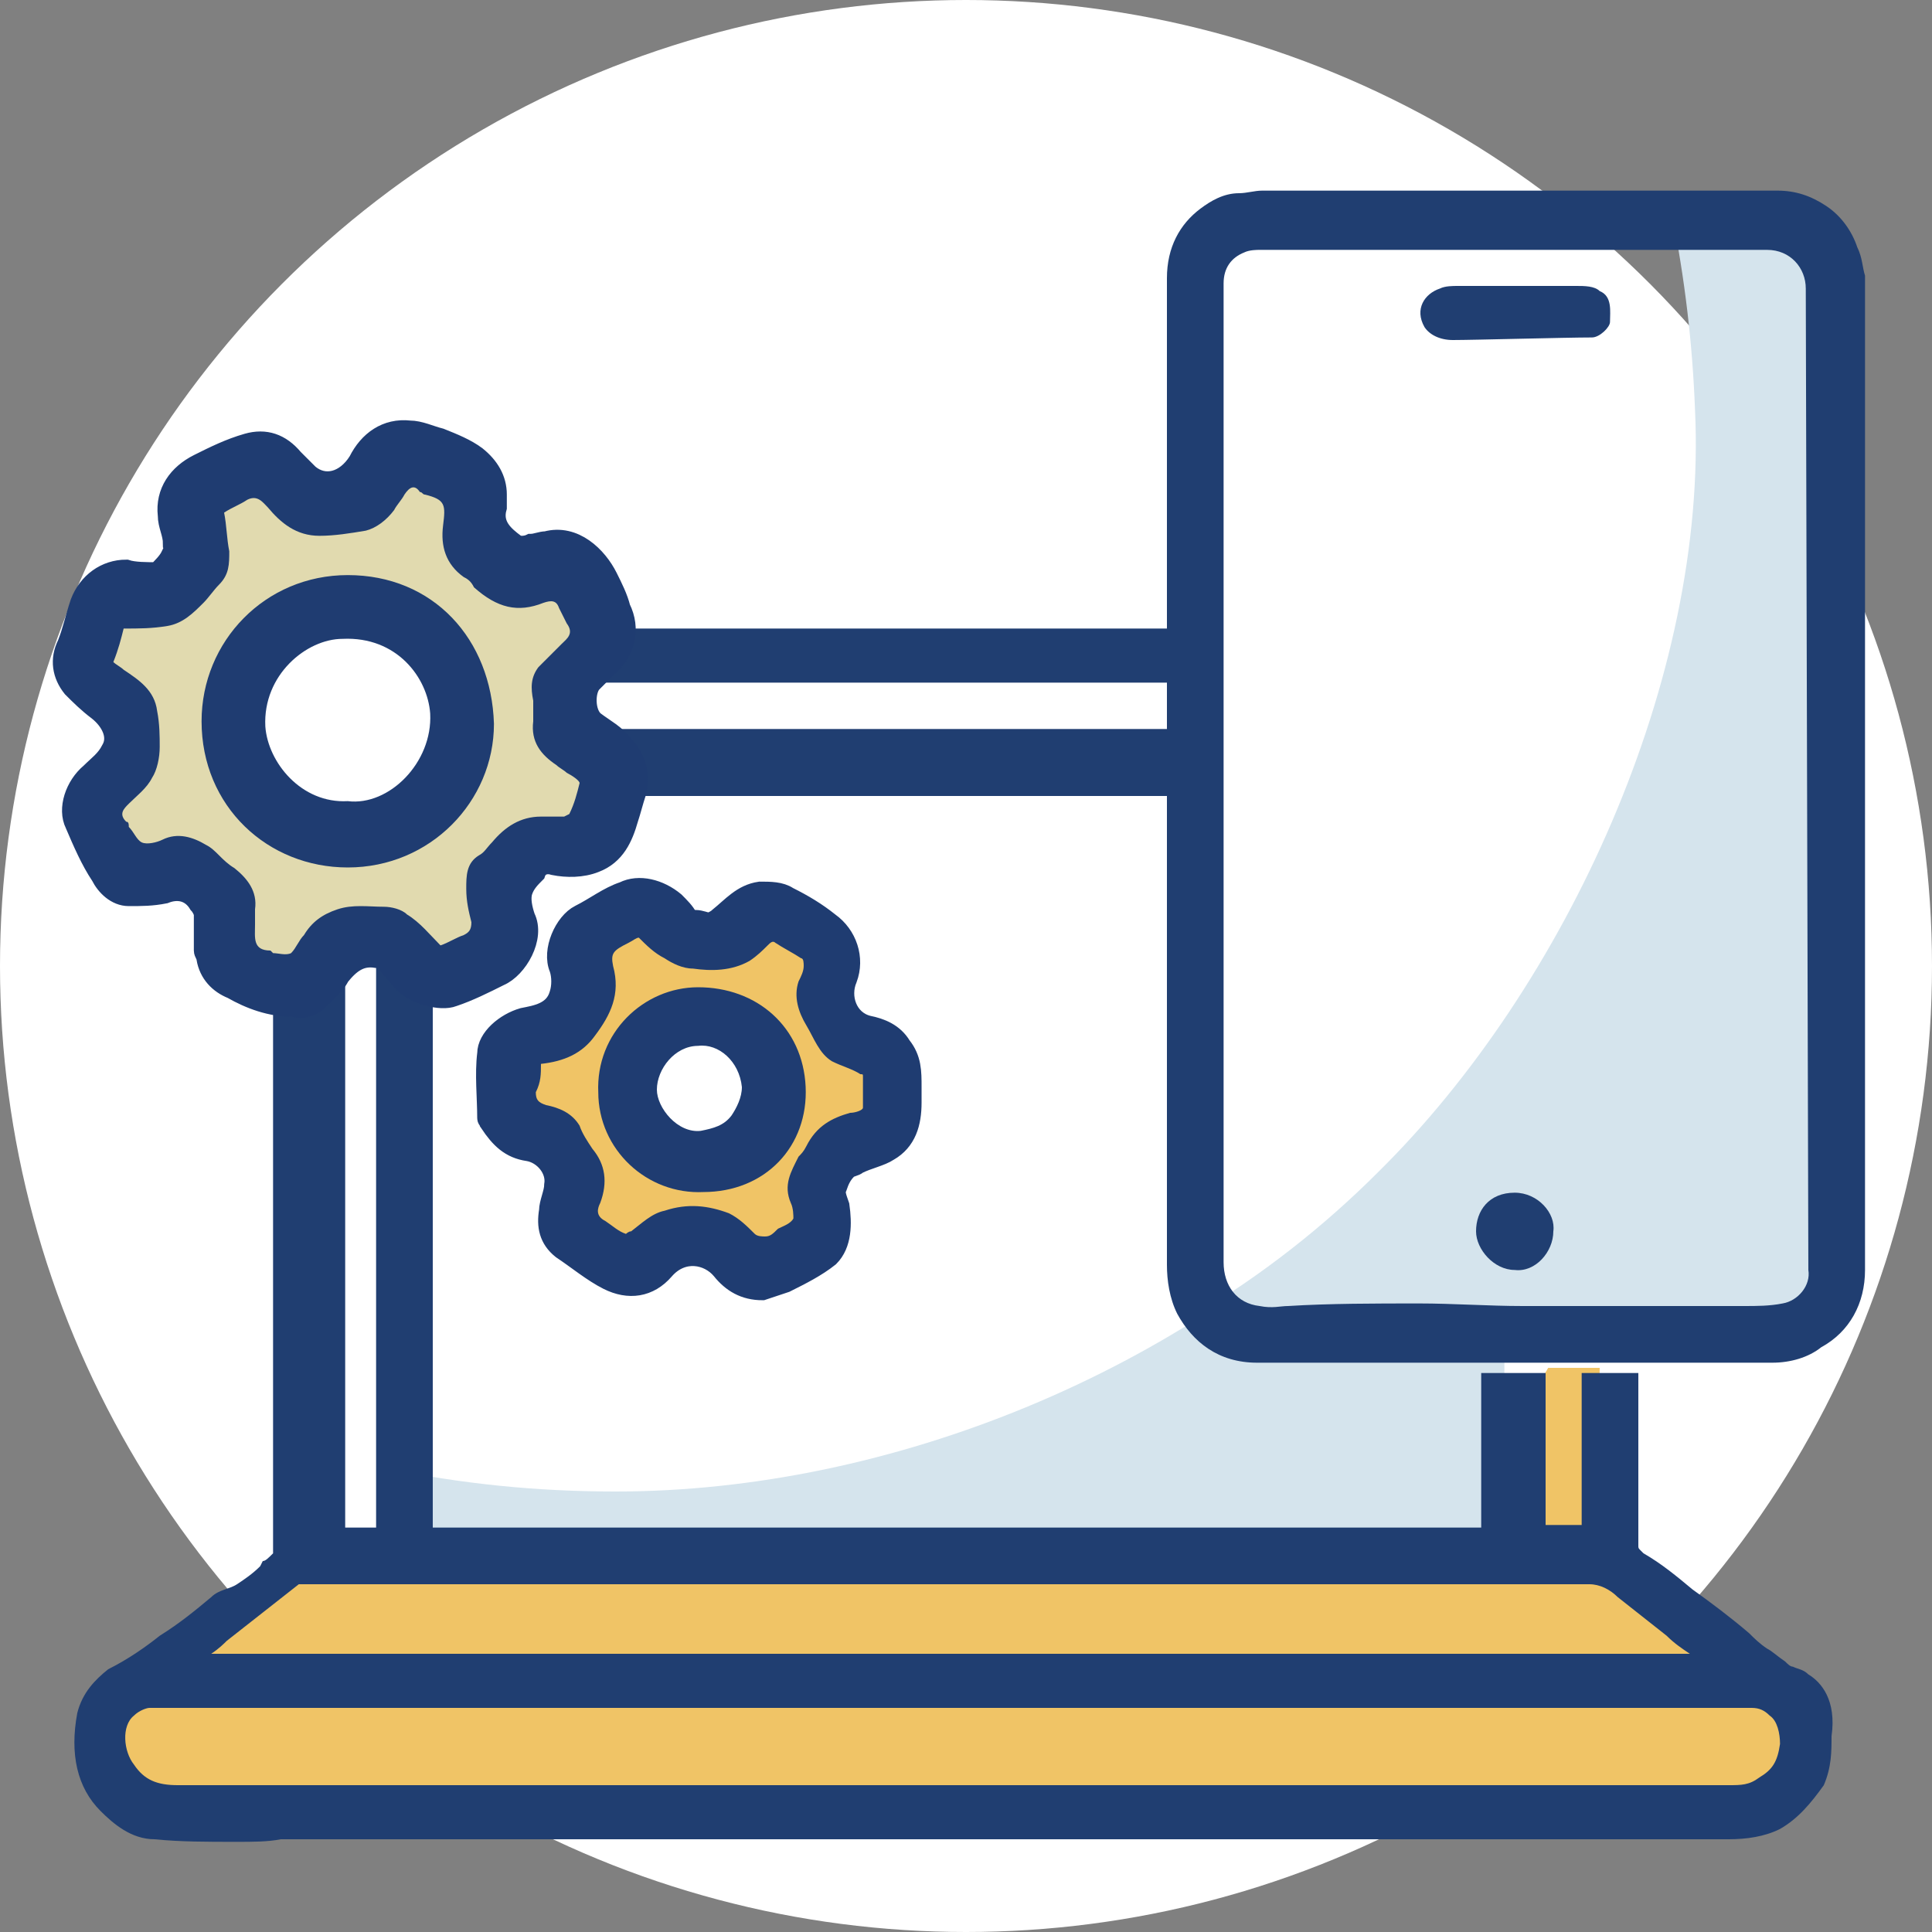 <?xml version="1.0" encoding="utf-8"?>
<!-- Generator: Adobe Illustrator 21.0.2, SVG Export Plug-In . SVG Version: 6.00 Build 0)  -->
<svg version="1.1" xmlns="http://www.w3.org/2000/svg" xmlns:xlink="http://www.w3.org/1999/xlink" x="0px" y="0px"
	 viewBox="0 0 75 75" style="enable-background:new 0 0 75 75;" xml:space="preserve">
<rect x="0" y="0" width="75" height="75" fill="#808080" stroke="none"/>
<style type="text/css">
	.st0{display:none;opacity:0.33;}
	.st1{display:inline;}
	.st2{fill:none;stroke:#1F3C71;stroke-width:0.25;stroke-miterlimit:10;}
	.st3{display:inline;fill:none;stroke:#1F3C71;stroke-width:0.25;stroke-miterlimit:10;}
	.st4{fill:#FFFFFF;}
	.st5{fill:#D4E4ED;}
	.st6{fill-rule:evenodd;clip-rule:evenodd;fill:#D4E4ED;}
	.st7{fill-rule:evenodd;clip-rule:evenodd;fill:#FFFFFF;}
	.st8{fill:#F3D89E;}
	.st9{fill:#E1DAAF;}
	.st10{fill:#E1DAAF;stroke:#1F3C71;stroke-width:0.5;stroke-miterlimit:10;}
	.st11{fill:#1F3C71;}
	.st12{fill:#F0C466;}
	.st13{fill:#D7902C;}
	.st14{fill:#6184A8;}
	.st15{fill:#67747C;}
	.st16{fill:#58595B;}
	.st17{fill:#F3D89E;stroke:#1F3C71;stroke-width:0.5;stroke-miterlimit:10;}
	
		.st18{fill-rule:evenodd;clip-rule:evenodd;fill:none;stroke:#1F3C71;stroke-width:3;stroke-linecap:round;stroke-linejoin:round;stroke-miterlimit:10;}
	.st19{fill:#1F3C71;stroke:#1F3C71;stroke-miterlimit:10;}
	.st20{fill:#1F3C71;stroke:#1F3C71;stroke-width:0.25;stroke-miterlimit:10;}
	.st21{fill:#1F3C71;stroke:#1F3C71;stroke-width:0.75;stroke-miterlimit:10;}
	.st22{fill:#1F3C71;stroke:#1F3C71;stroke-width:0.5;stroke-miterlimit:10;}
	.st23{fill:#F7F8FC;}
	.st24{fill:#D5E4ED;}
	.st25{fill:#203E71;}
	.st26{fill:none;}
	.st27{fill:#FEC771;}
	.st28{fill:#FFF6E7;}
</style>
<g id="Layer_2" class="st0">
	<g class="st1">
		<line class="st2" x1="3.6" y1="-1.3" x2="3.6" y2="75.9"/>
		<line class="st2" x1="23.2" y1="-1.3" x2="23.2" y2="75.9"/>
		<line class="st2" x1="37.5" y1="-1.3" x2="37.5" y2="75.9"/>
		<line class="st2" x1="51.9" y1="-1.3" x2="51.9" y2="75.9"/>
		<line class="st2" x1="71.5" y1="-1.3" x2="71.5" y2="75.9"/>
		<line class="st2" x1="76.3" y1="37.3" x2="-0.9" y2="37.3"/>
		<line class="st2" x1="76.3" y1="23.1" x2="-0.9" y2="23.1"/>
		<line class="st2" x1="76.3" y1="3.4" x2="-0.9" y2="3.4"/>
		<line class="st2" x1="76.3" y1="51.6" x2="-0.9" y2="51.6"/>
		<line class="st2" x1="76.3" y1="71.3" x2="-0.9" y2="71.3"/>
		<path class="st2" d="M37.9,75.9h-0.4c-21.1,0-38.4-17.3-38.4-38.4l0-0.5c0-21.1,17.3-38.4,38.4-38.4h0.4
			c21.1,0,38.4,17.3,38.4,38.4v0.5C76.3,58.6,59,75.9,37.9,75.9z"/>
		<circle class="st2" cx="37.6" cy="37.5" r="14.3"/>
		<circle class="st2" cx="37.7" cy="37.4" r="20.3"/>
		<circle class="st2" cx="37.6" cy="37.2" r="33.9"/>
		<line class="st2" x1="-0.9" y1="-1.4" x2="76.5" y2="76"/>
		<line class="st2" x1="76.1" y1="-1.3" x2="-1.1" y2="76.1"/>
	</g>
	<path class="st3" d="M62.7,75l-50.8-0.3c-6.6,0-12-5.5-11.9-12.1L0.2,12c0-6.6,5.5-12,12.1-11.9l50.8,0.3c6.6,0,12,5.5,11.9,12.1
		l-0.3,50.7C74.8,69.7,69.3,75.1,62.7,75z"/>
</g>
<g id="Layer_1">
	<circle class="st4" cx="37.5" cy="37.5" r="37.5"/>
	<g>
		<path class="st21" d="M29.6,50.1c-0.7,0-1.2-0.3-1.6-0.8c-0.5-0.6-1.5-0.8-2.2,0c-0.6,0.7-1.4,0.8-2.2,0.4
			c-0.6-0.3-1.2-0.8-1.8-1.2c-0.5-0.4-0.6-0.9-0.5-1.5c0-0.3,0.2-0.7,0.2-1c0.1-0.6-0.4-1.2-1-1.3c-0.7-0.1-1.1-0.5-1.5-1.1
			c0-0.1-0.1-0.1-0.1-0.2c0-0.8-0.1-1.7,0-2.5c0-0.6,0.7-1.2,1.4-1.4c0.5-0.1,1.2-0.2,1.4-0.9c0.1-0.3,0.1-0.7,0-1
			c-0.3-0.7,0.2-1.8,0.8-2.1c0.6-0.3,1.1-0.7,1.7-0.9c0.6-0.3,1.4-0.1,2,0.4c0.2,0.2,0.4,0.4,0.5,0.6c0.1,0.1,0.2,0.1,0.3,0.1
			c0.2,0,0.4,0.1,0.5,0.1c0.1,0,0.3-0.1,0.4-0.2c0.5-0.4,0.9-0.9,1.6-1c0.4,0,0.8,0,1.1,0.2c0.6,0.3,1.1,0.6,1.6,1
			c0.7,0.5,1,1.4,0.7,2.2c-0.3,0.7,0,1.6,0.8,1.8c0.5,0.1,1,0.3,1.3,0.8c0.4,0.5,0.4,1,0.4,1.6c0,0.2,0,0.4,0,0.6
			c0,0.8-0.2,1.5-0.9,1.9c-0.3,0.2-0.8,0.3-1.2,0.5c-0.1,0.1-0.3,0.1-0.4,0.2c-0.2,0.2-0.3,0.4-0.4,0.7c-0.1,0.2,0,0.4,0.1,0.7
			c0.1,0.7,0.1,1.5-0.4,2c-0.5,0.4-1.1,0.7-1.7,1C30.2,49.9,29.9,50,29.6,50.1z M21,41.3c0,0.4,0,0.7,0,1.1c0,0.3,0.1,0.4,0.4,0.5
			c0.5,0.1,1,0.3,1.3,0.8c0.2,0.3,0.3,0.6,0.5,0.9c0.5,0.7,0.5,1.4,0.3,2.1c-0.1,0.2-0.2,0.6,0.2,0.7c0.3,0.1,0.5,0.3,0.8,0.5
			c0,0,0.1,0,0.2-0.1c0.4-0.3,0.7-0.7,1.3-0.8c0.9-0.2,1.7-0.2,2.5,0.1c0.4,0.2,0.7,0.5,1,0.8c0.1,0.1,0.3,0.1,0.4,0.1
			c0.1,0,0.2-0.1,0.4-0.2c0.2-0.1,0.5-0.2,0.6-0.4c0.1-0.1,0-0.4-0.1-0.6c-0.3-0.7,0-1.2,0.3-1.8c0.1-0.2,0.2-0.3,0.3-0.4
			c0.3-0.7,0.9-1.1,1.7-1.3c0.2,0,0.5-0.1,0.5-0.2c0.1-0.4,0-0.8,0-1.2c0,0-0.1-0.1-0.1-0.1c-0.4-0.2-0.8-0.3-1.1-0.5
			c-0.5-0.3-0.8-0.8-1-1.4c-0.3-0.5-0.5-1.1-0.3-1.7c0.1-0.2,0.1-0.4,0.2-0.6c0-0.1,0-0.2-0.1-0.3c-0.3-0.2-0.7-0.4-1-0.6
			c-0.1,0-0.2,0.1-0.3,0.1c-0.2,0.2-0.5,0.5-0.7,0.6c-0.7,0.4-1.4,0.3-2.2,0.3c-0.4,0-0.7-0.2-1.1-0.4c-0.3-0.2-0.6-0.5-1-0.8
			c-0.1,0-0.3,0.1-0.4,0.2c-0.6,0.3-0.7,0.4-0.6,0.9c0.3,1-0.1,1.9-0.7,2.7C22.5,40.9,21.8,41.2,21,41.3z"/>
		<path class="st12" d="M21,41.3c0.9-0.1,1.6-0.4,2.1-1.1c0.6-0.8,1-1.6,0.7-2.7c-0.1-0.5,0-0.6,0.6-0.9c0.2-0.1,0.3-0.2,0.4-0.2
			c0.3,0.3,0.6,0.6,1,0.8c0.3,0.2,0.7,0.4,1.1,0.4c0.7,0.1,1.5,0.1,2.2-0.3c0.3-0.2,0.5-0.4,0.7-0.6c0.1-0.1,0.2-0.2,0.3-0.1
			c0.3,0.2,0.7,0.4,1,0.6c0.1,0,0.1,0.2,0.1,0.3c0,0.2-0.1,0.4-0.2,0.6c-0.2,0.6,0,1.2,0.3,1.7c0.3,0.5,0.5,1.1,1,1.4
			c0.4,0.2,0.8,0.3,1.1,0.5c0.1,0,0.1,0,0.1,0.1c0,0.4,0,0.8,0,1.2c0,0.1-0.3,0.2-0.5,0.2c-0.7,0.2-1.3,0.5-1.7,1.3
			c-0.1,0.2-0.2,0.3-0.3,0.4c-0.3,0.6-0.6,1.1-0.3,1.8c0.1,0.2,0.1,0.5,0.1,0.6c-0.1,0.2-0.4,0.3-0.6,0.4C30,47.9,29.9,48,29.7,48
			c-0.1,0-0.3,0-0.4-0.1c-0.3-0.3-0.6-0.6-1-0.8c-0.8-0.3-1.6-0.4-2.5-0.1c-0.5,0.1-0.9,0.5-1.3,0.8c-0.1,0-0.2,0.1-0.2,0.1
			c-0.3-0.1-0.5-0.3-0.8-0.5c-0.4-0.2-0.3-0.5-0.2-0.7c0.3-0.8,0.2-1.5-0.3-2.1c-0.2-0.3-0.4-0.6-0.5-0.9c-0.3-0.5-0.8-0.7-1.3-0.8
			c-0.3-0.1-0.4-0.2-0.4-0.5C21,42,21,41.7,21,41.3z M23.6,42.4c0,2,1.8,3.6,3.7,3.5c2.2-0.1,3.6-1.6,3.6-3.7
			c-0.1-2.1-1.6-3.5-3.8-3.5C25.1,38.7,23.5,40.3,23.6,42.4z"/>
		<path class="st21" d="M23.6,42.4c-0.1-2.1,1.6-3.7,3.5-3.7c2.1,0,3.7,1.4,3.8,3.5c0.1,2.1-1.4,3.7-3.6,3.7
			C25.3,46,23.6,44.4,23.6,42.4z M27.1,40.6c-0.9,0-1.6,0.8-1.6,1.7c0,0.7,0.8,1.6,1.7,1.6c0.5,0,0.9-0.2,1.2-0.6
			c0.2-0.3,0.4-0.7,0.4-1.1C28.8,41.2,27.9,40.6,27.1,40.6z"/>
		<path class="st4" d="M27.1,40.6c0.8-0.1,1.6,0.6,1.7,1.6c0,0.4-0.2,0.8-0.4,1.1c-0.3,0.4-0.7,0.5-1.2,0.6
			c-0.9,0.1-1.7-0.9-1.7-1.6C25.5,41.5,26.2,40.6,27.1,40.6z"/>
	</g>
	<path class="st12" d="M68.9,65.3c-0.3-0.3-3.8-3.1-3.8-3.1l-3.1-2.1l0.1-7l-2,0c-0.4,0.7-0.8,1.4-1.3,2.1l-0.1,4.3l0.2,0.7
		l-47.5-0.1C8,63.4,10,64.1,5.3,65.3c-1.6,1.2-1.6,3.8,0.7,5c15.3,0,61.5,0,61.7-0.1c0.5-0.1,1.9-3.1,1.9-3.1S69.3,65.7,68.9,65.3z"
		/>
	<path class="st24" d="M64.9,8.3c0.5,2.5,0.8,5,0.9,7.6c0.5,10.4-5,22.4-12.3,29.6c-2.1,2.1-4.5,4-7.2,5.6l24.4-0.4l0-42.5L64.9,8.3
		z"/>
	<path class="st24" d="M53.5,45.6C46,53.2,34.6,57.9,23.9,57.9c-3.1,0-6-0.3-8.9-0.9l0,2.8l43.4,0l0-20.1
		C56.9,41.9,55.3,43.9,53.5,45.6z"/>
	<path class="st25" d="M72.1,9.6C71.9,9,71.5,8.4,70.9,8c-0.6-0.4-1.2-0.6-1.9-0.6L49,7.4c-0.3,0-0.6,0.1-0.9,0.1
		c-0.6,0-1.1,0.3-1.5,0.6c-0.8,0.6-1.3,1.5-1.3,2.7l0,38.3c0,0.6,0.1,1.3,0.4,1.9c0.6,1.1,1.6,1.9,3.1,1.9l20,0
		c0.7,0,1.4-0.2,1.9-0.6c1.1-0.6,1.7-1.7,1.7-3l0-38.6C72.3,10.4,72.3,10,72.1,9.6z M70.2,49.3c0.1,0.6-0.4,1.2-1,1.3
		c-0.5,0.1-1,0.1-1.5,0.1l-8.6,0c-1.3,0-2.7-0.1-4-0.1c-1.7,0-3.5,0-5.1,0.1c-0.3,0-0.6,0.1-1.1,0c-0.9-0.1-1.4-0.8-1.4-1.7l0-3.4
		c0-0.1,0-0.1,0-0.2l0-10.9c0-0.1,0-0.2,0-0.3l0-18.6l0-0.1l0-3.6c0-0.1,0-0.2,0-0.2l0-0.7c0-0.6,0.3-1,0.8-1.2
		c0.2-0.1,0.5-0.1,0.6-0.1l19.7,0c0.9,0,1.5,0.7,1.5,1.5L70.2,49.3z"/>
	<path class="st25" d="M58.8,46.3c-1,0-1.5,0.7-1.5,1.5c0,0.7,0.7,1.5,1.5,1.5c0.8,0.1,1.5-0.7,1.5-1.5
		C60.4,47.1,59.7,46.3,58.8,46.3z"/>
	<path class="st25" d="M56.4,13.2c0.8,0,4.4-0.1,5.4-0.1c0.3,0,0.7-0.4,0.7-0.6c0-0.4,0.1-1-0.4-1.2c-0.2-0.2-0.6-0.2-0.9-0.2
		c-1.5,0-3.1,0-4.6,0c-0.2,0-0.5,0-0.7,0.1c-0.6,0.2-1,0.8-0.6,1.5C55.5,13,55.9,13.2,56.4,13.2z"/>
	<path class="st25" d="M70.2,65c-0.2-0.2-0.4-0.2-0.6-0.3c-0.1,0-0.2-0.1-0.3-0.2c-0.3-0.2-0.5-0.4-0.7-0.5
		c-0.3-0.2-0.5-0.4-0.7-0.6c-0.7-0.6-1.5-1.2-2.2-1.7c-0.6-0.5-1.2-1-1.9-1.4l-0.1-0.1c-0.1-0.1-0.1-0.1-0.1-0.2l0-6.7l-1.3,0l0,0
		l-0.9,0l0,5.9l-1.4,0l0-5.9l-0.9,0l0,0l-1.6,0l0,6l-40.7,0l0-27.6c0-0.3,0.2-0.6,0.4-0.8c0.1,0,0.1,0,0.2,0l28.1,0l0-1.6l0,0l0-1
		l-27.8,0c-1.4,0-3.1,1.1-3.1,2.8l0,28.2l-1.2,0l0-30.6c0-0.6,0.1-1.1,0.5-1.5c0.1-0.1,0.4-0.2,0.6-0.5l0.2-0.1
		c0-0.1,0.4-0.1,0.9-0.1l29.9,0l0-0.8l0,0l0-1.3l-30.9,0c-0.4,0-1,0.1-1.4,0.3c-0.7,0.4-1.3,0.8-1.8,1.5l-0.1,0.2
		c-0.3,0.5-0.7,1.1-0.7,1.9l0,31.9l0,0.1c-0.2,0.2-0.3,0.3-0.4,0.3l-0.1,0.2c-0.3,0.3-0.6,0.5-0.9,0.7S8.5,61.7,8.2,62
		c-0.6,0.5-1.2,1-2,1.5c-0.5,0.4-1.2,0.9-2,1.3c-0.5,0.4-1,0.9-1.2,1.7c-0.3,1.6,0,2.9,0.9,3.8c0.5,0.5,1.2,1.1,2.1,1.1l0,0
		c1,0.1,2,0.1,3.2,0.1c0.6,0,1.2,0,1.7-0.1l56.2,0c0.7,0,1.4-0.1,2-0.4c0.7-0.4,1.2-1,1.7-1.7c0.3-0.7,0.3-1.3,0.3-1.9
		C71.3,66,70.7,65.3,70.2,65z M8.8,63.7c0.5-0.4,0.9-0.7,1.4-1.1s0.9-0.7,1.4-1.1c0,0,0.1,0,0.2,0l49.9,0c0.4,0,0.8,0.2,1.1,0.5
		l1.9,1.5c0.3,0.3,0.6,0.5,0.9,0.7l-57.4,0C8.5,64,8.7,63.8,8.8,63.7z M4.2,68.9L4.2,68.9L4.2,68.9C4.3,68.8,4.3,68.8,4.2,68.9
		L4.2,68.9z M4.2,66.3L4.2,66.3c0.1-0.1,0.2-0.3,0.3-0.4C4.4,66,4.2,66.1,4.2,66.3z M69,69.7L69,69.7L69,69.7L69,69.7z M69.1,67.7
		c-0.1,0.7-0.3,1-0.8,1.3c-0.4,0.3-0.7,0.3-1.2,0.3l-60.2,0c-0.8,0-1.3-0.2-1.7-0.8c-0.4-0.5-0.5-1.5,0-1.9c0.2-0.2,0.5-0.3,0.6-0.3
		l62.2,0c0.3,0,0.5,0.1,0.7,0.3C69,66.8,69.1,67.3,69.1,67.7z M69.7,66C69.7,65.9,69.5,65.9,69.7,66L69.7,66
		C69.7,65.9,69.7,65.9,69.7,66L69.7,66z"/>
	<g>
		<ellipse class="st4" cx="14.3" cy="27.8" rx="6.4" ry="6.9"/>
		<path class="st21" d="M6.1,22.2c0.2-0.2,0.4-0.4,0.5-0.6c0.1-0.2,0.2-0.4,0.1-0.5c0-0.4-0.2-0.7-0.2-1.1c-0.1-0.9,0.4-1.6,1.2-2
			c0.6-0.3,1.2-0.6,1.9-0.8c0.7-0.2,1.3,0,1.8,0.6c0.2,0.2,0.4,0.4,0.6,0.6c0.6,0.5,1.4,0.3,1.9-0.5c0.4-0.8,1.1-1.3,2-1.2
			c0.4,0,0.8,0.2,1.2,0.3c0.5,0.2,1,0.4,1.4,0.7c0.5,0.4,0.8,0.9,0.8,1.5c0,0.2,0,0.3,0,0.5c-0.2,0.7,0.3,1.1,0.7,1.4
			c0.1,0.1,0.4,0.1,0.6,0c0.2,0,0.4-0.1,0.6-0.1c1.1-0.3,2,0.6,2.4,1.4c0.2,0.4,0.4,0.8,0.5,1.2c0.4,0.8,0.2,1.7-0.5,2.3
			c-0.2,0.2-0.4,0.4-0.6,0.6c-0.3,0.3-0.3,1.2,0.1,1.5c0.4,0.3,0.8,0.5,1.1,0.9c0.5,0.5,0.7,1.2,0.5,1.9c-0.1,0.3-0.2,0.7-0.3,1
			c-0.2,0.7-0.5,1.4-1.3,1.7c-0.5,0.2-1.1,0.2-1.6,0.1c-0.3-0.1-0.6,0-0.7,0.3c-0.2,0.2-0.4,0.4-0.5,0.7c-0.1,0.3,0,0.7,0.1,1
			c0.4,0.8-0.3,2-1,2.3c-0.6,0.3-1.2,0.6-1.8,0.8c-0.5,0.2-1.5-0.1-1.9-0.5c-0.3-0.3-0.5-0.6-0.8-0.9c-0.1-0.1-0.2-0.1-0.3-0.1
			c-0.6-0.1-1,0.2-1.4,0.7c-0.2,0.4-0.6,0.7-0.9,1c-0.2,0.2-0.6,0.3-0.9,0.2c-0.9,0-1.7-0.3-2.4-0.7c-0.5-0.2-0.9-0.6-1-1.2
			c0-0.1-0.1-0.2-0.1-0.3c0-0.5,0-0.9,0-1.4c0-0.1-0.1-0.3-0.2-0.4c-0.3-0.5-0.8-0.6-1.3-0.4c-0.5,0.1-0.9,0.1-1.4,0.1
			c-0.5,0-0.9-0.4-1.1-0.8c-0.4-0.6-0.7-1.3-1-2c-0.3-0.6,0-1.5,0.6-2c0.3-0.3,0.6-0.5,0.8-0.9c0.3-0.5,0-1.1-0.5-1.5
			c-0.4-0.3-0.7-0.6-1-0.9c-0.4-0.5-0.5-1.1-0.2-1.7c0.2-0.5,0.3-1,0.5-1.6c0.3-0.8,1-1.3,1.8-1.3C5.2,22.2,5.7,22.2,6.1,22.2z
			 M4.4,25.7c0.2,0.1,0.3,0.3,0.5,0.4c0.6,0.4,1.2,0.9,1.3,1.6c0.1,0.4,0.1,0.9,0.1,1.4c0,0.4-0.1,0.8-0.3,1.2
			c-0.2,0.4-0.6,0.7-0.9,1c-0.2,0.2-0.4,0.4-0.1,0.7c0.1,0.1,0,0.2,0.1,0.2c0.1,0.2,0.3,0.5,0.5,0.6c0.2,0.1,0.6,0,0.8-0.1
			C7,32.3,7.5,32.6,8,32.8c0.3,0.2,0.6,0.5,0.9,0.8c0.5,0.4,0.9,0.9,0.8,1.6c0,0.2,0,0.4,0,0.6c0,0.5-0.1,0.9,0.6,1
			c0,0,0.1,0.1,0.1,0.1c0.2,0,0.5,0.1,0.7,0c0.2-0.1,0.3-0.4,0.5-0.7c0.3-0.5,0.7-0.8,1.3-1c0.6-0.2,1.2-0.1,1.8-0.1
			c0.3,0,0.7,0.1,0.9,0.3c0.5,0.4,0.9,0.8,1.3,1.2c0.3-0.1,0.6-0.3,0.9-0.4c0.2-0.1,0.3-0.2,0.3-0.5c-0.1-0.4-0.2-0.9-0.2-1.3
			c0-0.5,0-1,0.5-1.3c0.2-0.1,0.4-0.3,0.5-0.5c0.5-0.6,1.1-1,1.9-1c0.3,0,0.6,0,0.9,0c0.1,0,0.2,0,0.2-0.1c0.1-0.4,0.3-0.8,0.4-1.2
			c0-0.1-0.3-0.3-0.5-0.4c-0.1-0.1-0.3-0.2-0.4-0.3c-0.6-0.4-1-1-0.9-1.7c0-0.3,0-0.6,0-0.8c-0.1-0.5-0.1-0.9,0.2-1.3
			c0.3-0.3,0.6-0.6,0.9-0.9c0.2-0.2,0.5-0.4,0.2-0.8c-0.1-0.2-0.2-0.4-0.3-0.6c-0.1-0.3-0.3-0.3-0.6-0.2c-1,0.3-1.9,0.2-2.7-0.6
			c-0.1-0.1-0.3-0.3-0.4-0.4c-0.7-0.5-0.9-1.2-0.8-2c0.1-0.8,0-0.9-0.7-1.2c-0.1,0-0.2,0-0.2-0.1c-0.3-0.2-0.5-0.1-0.6,0.1
			c-0.1,0.2-0.3,0.4-0.4,0.6c-0.2,0.4-0.6,0.7-1.1,0.8c-0.6,0.2-1.2,0.2-1.8,0.2c-0.9,0-1.5-0.4-2-1.1c-0.2-0.3-0.4-0.5-0.8-0.3
			c-0.3,0.2-0.6,0.3-0.9,0.5c0.1,0.5,0.1,1,0.2,1.5c0,0.5,0,0.9-0.4,1.3c-0.2,0.2-0.4,0.5-0.6,0.7c-0.4,0.4-0.8,0.8-1.4,0.9
			c-0.6,0.1-1.1,0.1-1.7,0.1C4.7,24.8,4.5,25.2,4.4,25.7z"/>
		<path class="st9" d="M4.4,25.7c0.2-0.5,0.3-0.9,0.4-1.3c0.6,0,1.1,0,1.7-0.1c0.6-0.1,1-0.5,1.4-0.9c0.2-0.2,0.4-0.5,0.6-0.7
			c0.4-0.4,0.4-0.8,0.4-1.3c-0.1-0.5-0.1-1-0.2-1.5c0.3-0.2,0.6-0.3,0.9-0.5c0.4-0.2,0.6,0.1,0.8,0.3c0.5,0.6,1.1,1.1,2,1.1
			c0.6,0,1.2-0.1,1.8-0.2c0.4-0.1,0.8-0.4,1.1-0.8c0.1-0.2,0.3-0.4,0.4-0.6c0.2-0.3,0.4-0.4,0.6-0.1c0.1,0,0.1,0.1,0.2,0.1
			c0.8,0.2,0.8,0.4,0.7,1.2c-0.1,0.8,0.1,1.5,0.8,2c0.2,0.1,0.3,0.2,0.4,0.4c0.9,0.8,1.7,1,2.7,0.6c0.3-0.1,0.5-0.1,0.6,0.2
			c0.1,0.2,0.2,0.4,0.3,0.6c0.3,0.4,0,0.6-0.2,0.8c-0.3,0.3-0.6,0.6-0.9,0.9c-0.3,0.4-0.3,0.8-0.2,1.3c0,0.3,0,0.6,0,0.8
			c-0.1,0.8,0.3,1.3,0.9,1.7c0.1,0.1,0.3,0.2,0.4,0.3c0.2,0.1,0.5,0.3,0.5,0.4c-0.1,0.4-0.2,0.8-0.4,1.2c0,0-0.2,0.1-0.2,0.1
			c-0.3,0-0.6,0-0.9,0c-0.8,0-1.4,0.4-1.9,1c-0.2,0.2-0.3,0.4-0.5,0.5c-0.5,0.3-0.5,0.8-0.5,1.3c0,0.5,0.1,0.9,0.2,1.3
			c0,0.3-0.1,0.4-0.3,0.5c-0.3,0.1-0.6,0.3-0.9,0.4c-0.4-0.4-0.8-0.9-1.3-1.2c-0.2-0.2-0.6-0.3-0.9-0.3c-0.6,0-1.2-0.1-1.8,0.1
			c-0.6,0.2-1,0.5-1.3,1c-0.2,0.2-0.3,0.5-0.5,0.7c-0.2,0.1-0.5,0-0.7,0c0,0-0.1-0.1-0.1-0.1c-0.7,0-0.6-0.5-0.6-1
			c0-0.2,0-0.4,0-0.6c0.1-0.7-0.3-1.2-0.8-1.6C8.6,33.4,8.4,33,8,32.8c-0.5-0.3-1.1-0.5-1.7-0.2c-0.2,0.1-0.6,0.2-0.8,0.1
			c-0.2-0.1-0.3-0.4-0.5-0.6c0-0.1,0-0.2-0.1-0.2c-0.3-0.3-0.1-0.5,0.1-0.7c0.3-0.3,0.7-0.6,0.9-1c0.2-0.3,0.3-0.8,0.3-1.2
			c0-0.4,0-0.9-0.1-1.4c-0.1-0.8-0.7-1.2-1.3-1.6C4.7,25.9,4.5,25.8,4.4,25.7z M18.8,28.1c-0.1-3-2.2-5.4-5.3-5.4
			c-3,0-5.3,2.3-5.3,5.3c0,3.2,2.4,5.3,5.3,5.3C16.5,33.3,18.8,30.9,18.8,28.1z"/>
		<path class="st21" d="M18.8,28.1c0,2.8-2.3,5.2-5.3,5.2c-2.9,0-5.3-2.2-5.3-5.3c0-2.9,2.3-5.3,5.3-5.3
			C16.6,22.7,18.7,25,18.8,28.1z M13.5,31.1c1.7,0.2,3.4-1.5,3.2-3.4c-0.1-1.4-1.3-3-3.4-2.9c-1.4,0.1-3.1,1.4-3,3.4
			C10.4,29.6,11.6,31.2,13.5,31.1z"/>
		<path class="st4" d="M13.5,31.1c-1.8,0.1-3.1-1.5-3.2-2.9c-0.1-2,1.6-3.4,3-3.4c2.1-0.1,3.3,1.5,3.4,2.9
			C16.8,29.6,15.1,31.3,13.5,31.1z"/>
	</g>
</g>
</svg>
